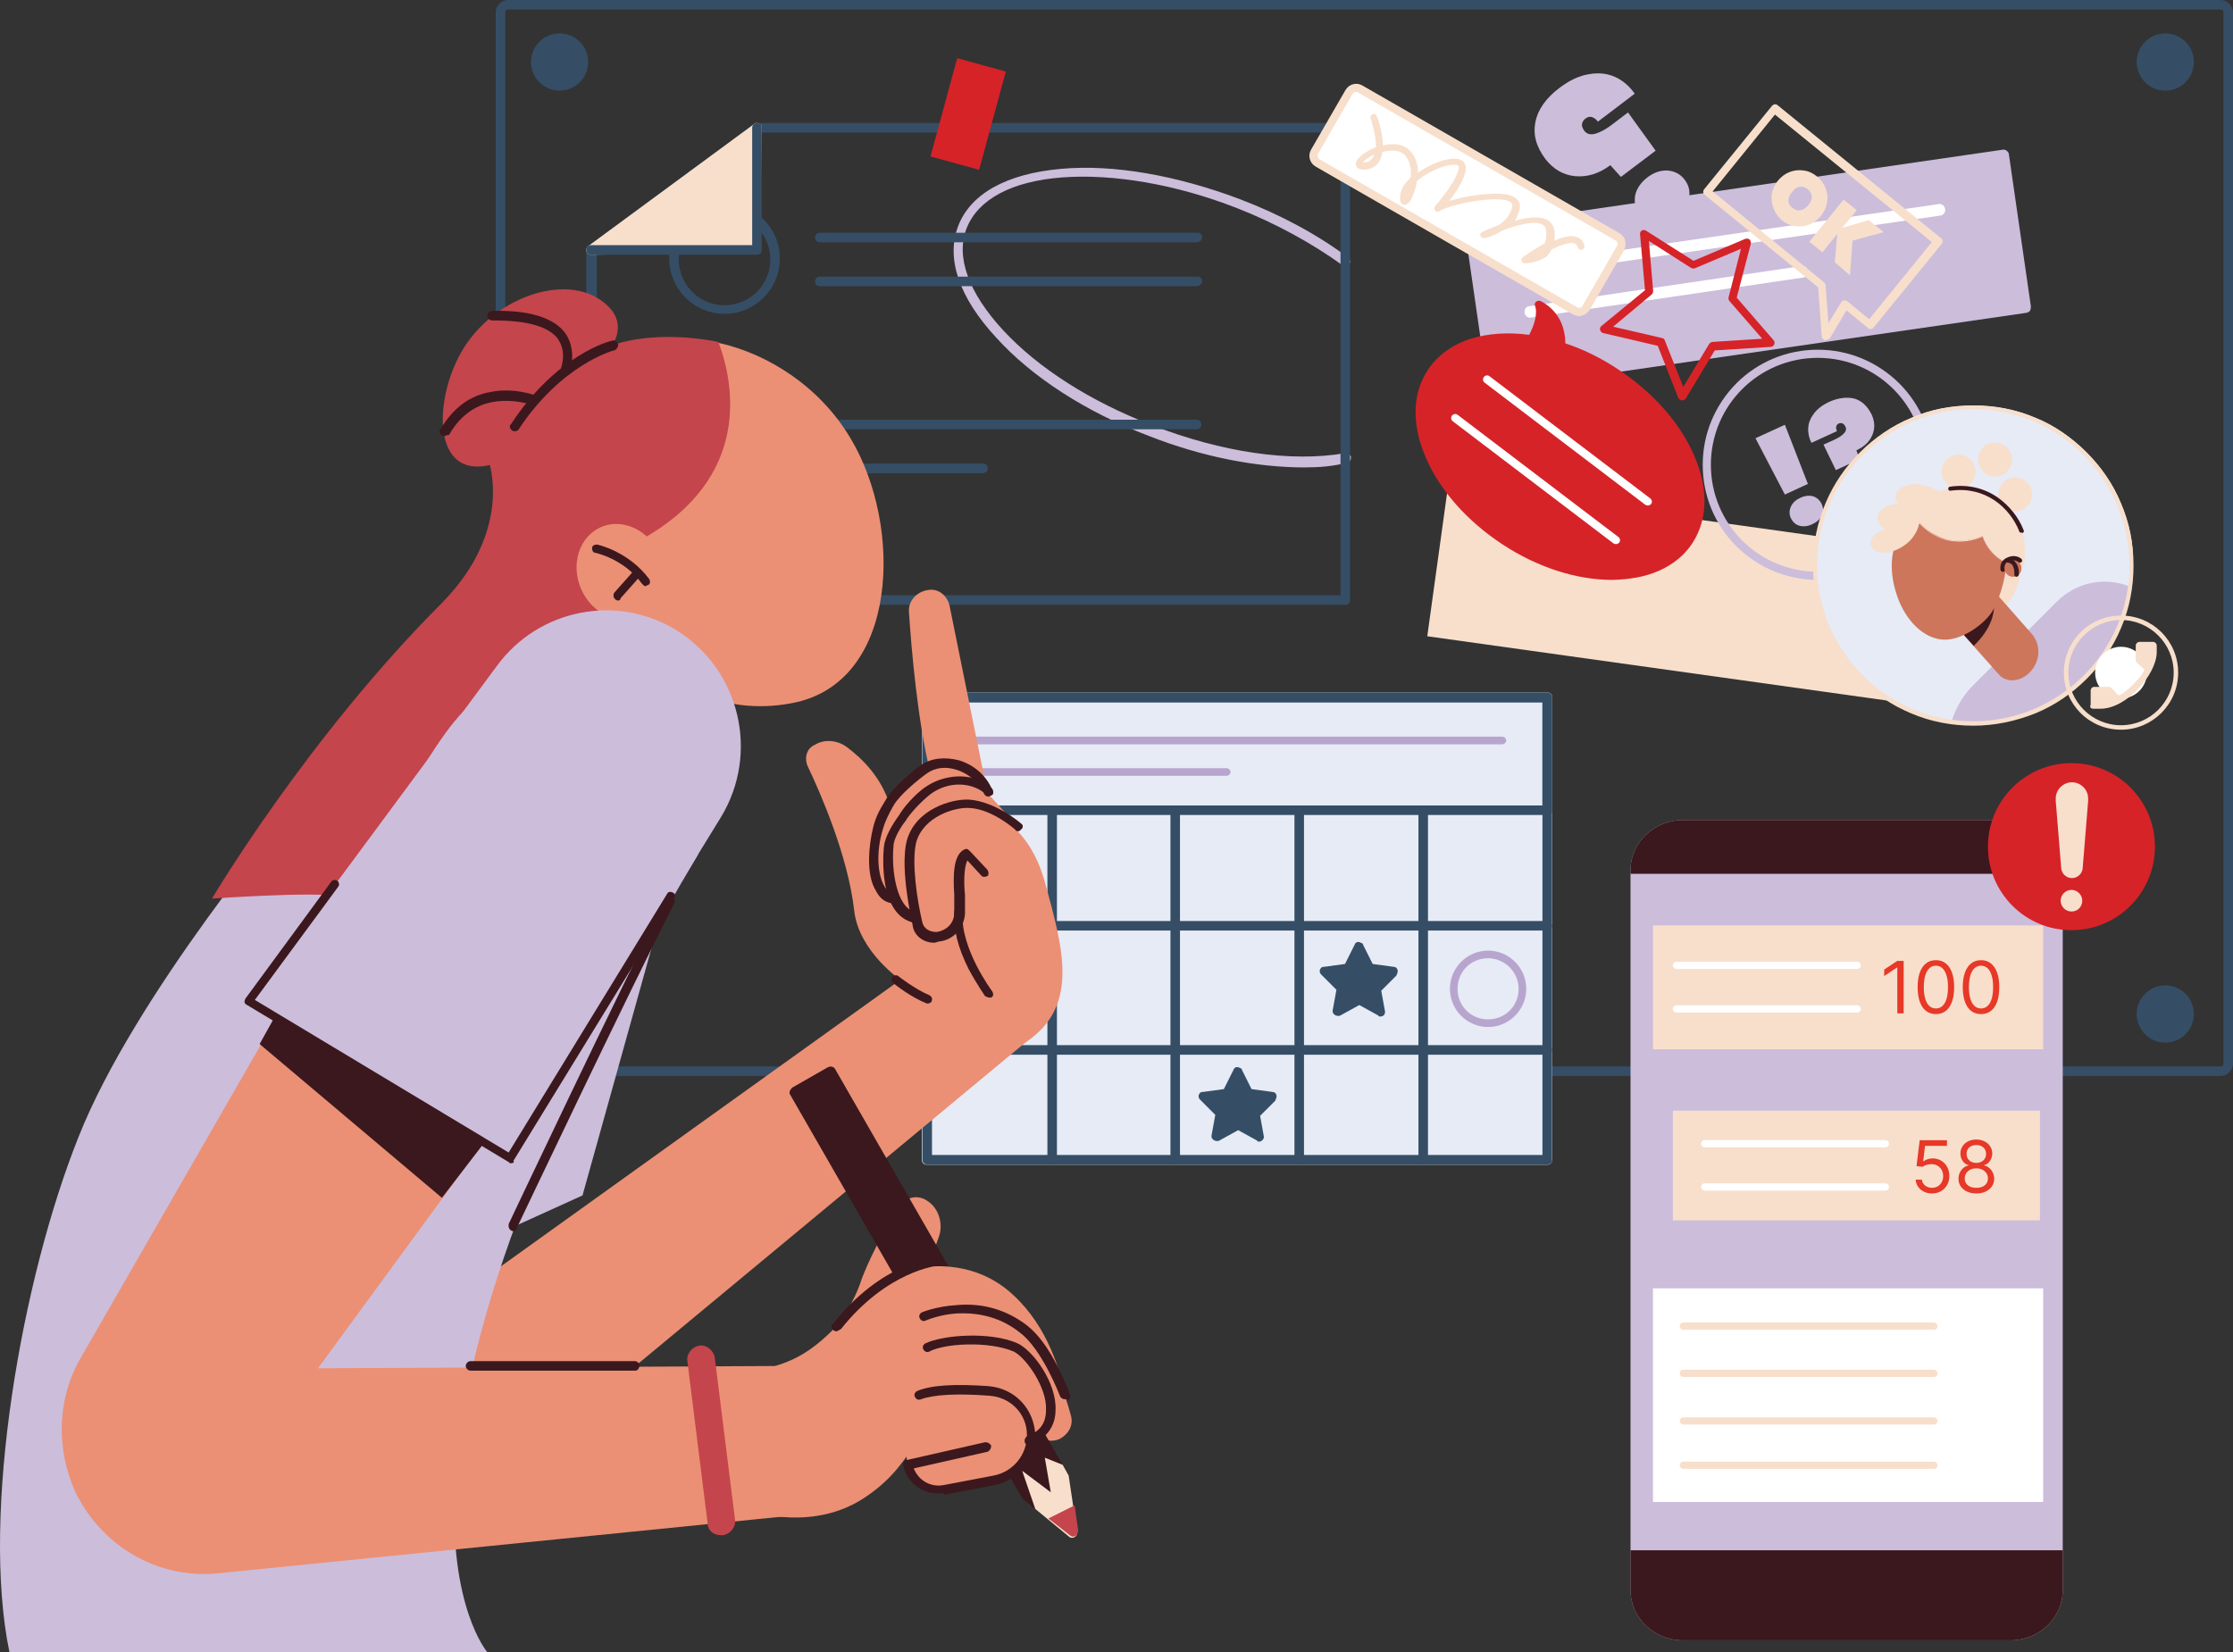 <svg width="500" height="370" viewBox="0 0 500 370" fill="none" xmlns="http://www.w3.org/2000/svg">
<rect x="0" y="0" width="500" height="370" fill="#333333" stroke="none"/>
<g clip-path="url(#clip0_297_816)">
<path d="M497.224 240.993H113.767C112.273 240.993 110.992 239.711 110.992 238.216V2.777C110.992 1.282 112.273 0 113.767 0H497.224C498.719 0 500 1.282 500 2.777V238.216C500 239.711 498.719 240.993 497.224 240.993ZM113.767 2.136C113.34 2.136 113.127 2.35 113.127 2.777V238.216C113.127 238.643 113.34 238.857 113.767 238.857H497.224C497.651 238.857 497.865 238.643 497.865 238.216V2.777C497.865 2.35 497.651 2.136 497.224 2.136H113.767Z" fill="#354E66"/>
<path d="M125.297 20.296C128.834 20.296 131.702 17.427 131.702 13.887C131.702 10.347 128.834 7.478 125.297 7.478C121.759 7.478 118.892 10.347 118.892 13.887C118.892 17.427 121.759 20.296 125.297 20.296Z" fill="#354E66"/>
<path d="M125.297 233.516C128.834 233.516 131.702 230.646 131.702 227.106C131.702 223.567 128.834 220.697 125.297 220.697C121.759 220.697 118.892 223.567 118.892 227.106C118.892 230.646 121.759 233.516 125.297 233.516Z" fill="#354E66"/>
<path d="M484.841 20.296C488.379 20.296 491.246 17.427 491.246 13.887C491.246 10.347 488.379 7.478 484.841 7.478C481.304 7.478 478.436 10.347 478.436 13.887C478.436 17.427 481.304 20.296 484.841 20.296Z" fill="#354E66"/>
<path d="M484.841 233.516C488.379 233.516 491.246 230.646 491.246 227.106C491.246 223.567 488.379 220.697 484.841 220.697C481.304 220.697 478.436 223.567 478.436 227.106C478.436 230.646 481.304 233.516 484.841 233.516Z" fill="#354E66"/>
<path d="M292.045 104.687C281.37 104.687 269.2 102.337 257.244 97.636C243.152 92.295 230.982 84.39 223.083 75.631C214.756 66.658 211.767 57.898 214.543 50.634C217.318 43.37 225.431 38.884 237.601 37.815C249.344 36.747 263.649 39.311 277.74 44.652C286.708 48.07 295.034 52.557 301.867 57.684C302.294 58.112 302.507 58.753 302.08 59.18C301.653 59.607 301.013 59.821 300.586 59.394C293.753 54.48 285.64 49.993 276.886 46.575C263.222 41.234 249.13 38.884 237.815 39.738C226.499 40.593 219.026 44.652 216.464 51.061C213.902 57.471 216.891 65.589 224.577 73.922C232.477 82.468 244.22 89.945 258.098 95.286C273.47 101.268 289.056 103.618 301.226 101.482C301.867 101.482 302.294 101.696 302.507 102.337C302.507 102.978 302.294 103.405 301.653 103.618C298.45 104.473 295.248 104.687 292.045 104.687Z" fill="#CCBDDB"/>
<path d="M267.919 96.141H183.371C182.73 96.141 182.303 95.714 182.303 95.073C182.303 94.432 182.73 94.005 183.371 94.005H267.919C268.56 94.005 268.987 94.432 268.987 95.073C268.987 95.714 268.56 96.141 267.919 96.141ZM220.094 105.969H183.371C182.73 105.969 182.303 105.542 182.303 104.901C182.303 104.26 182.73 103.833 183.371 103.833H220.094C220.734 103.833 221.161 104.26 221.161 104.901C221.161 105.542 220.734 105.969 220.094 105.969ZM162.233 112.378C155.401 112.378 149.85 106.824 149.85 99.987C149.85 93.15 155.401 87.596 162.233 87.596C169.066 87.596 174.617 93.15 174.617 99.987C174.617 106.824 169.066 112.378 162.233 112.378ZM162.233 89.946C156.682 89.946 151.985 94.432 151.985 100.201C151.985 105.755 156.469 110.456 162.233 110.456C167.785 110.456 172.482 105.969 172.482 100.201C172.482 94.432 167.785 89.946 162.233 89.946ZM268.133 54.267H183.584C182.944 54.267 182.517 53.839 182.517 53.198C182.517 52.557 182.944 52.13 183.584 52.13H268.133C268.773 52.13 269.2 52.557 269.2 53.198C269.2 53.626 268.56 54.267 268.133 54.267ZM268.133 64.094H183.584C182.944 64.094 182.517 63.667 182.517 63.026C182.517 62.385 182.944 61.958 183.584 61.958H268.133C268.773 61.958 269.2 62.385 269.2 63.026C269.2 63.453 268.56 64.094 268.133 64.094ZM162.233 70.29C155.401 70.29 149.85 64.735 149.85 57.899C149.85 51.062 155.401 45.507 162.233 45.507C169.066 45.507 174.617 51.062 174.617 57.899C174.617 64.735 169.066 70.29 162.233 70.29ZM162.233 47.857C156.682 47.857 151.985 52.344 151.985 58.112C151.985 63.667 156.469 68.367 162.233 68.367C167.785 68.367 172.482 63.881 172.482 58.112C172.482 52.344 167.785 47.857 162.233 47.857Z" fill="#354E66"/>
<path d="M301.225 135.452H132.342C131.701 135.452 131.274 135.025 131.274 134.384V55.976C131.274 55.548 131.488 55.335 131.701 55.121L168.852 27.774C169.065 27.561 169.278 27.561 169.492 27.561H301.225C301.866 27.561 302.293 27.988 302.293 28.629V134.384C302.293 135.025 301.866 135.452 301.225 135.452ZM133.409 133.316H300.158V29.697H169.919L133.623 56.403V133.316H133.409Z" fill="#354E66"/>
<path d="M169.492 28.629L169.065 55.548L132.342 55.976L169.492 28.629Z" fill="#F7DFCC"/>
<path d="M132.342 57.044C131.702 57.044 131.275 56.617 131.275 55.976C131.275 55.548 131.488 55.335 131.702 55.121L168.852 27.774C169.279 27.347 169.92 27.561 170.347 27.988C170.56 28.202 170.56 28.415 170.56 28.629L170.133 55.548C170.133 56.189 169.706 56.617 169.066 56.617L132.342 57.044ZM168.425 30.765L135.759 54.908L168.212 54.48L168.425 30.765Z" fill="#F7DFCC"/>
<path d="M169.492 57.044H132.342C131.702 57.044 131.275 56.617 131.275 55.976C131.275 55.335 131.702 54.908 132.342 54.908H168.425V28.629C168.425 27.988 168.852 27.561 169.492 27.561C170.133 27.561 170.56 27.988 170.56 28.629V55.976C170.56 56.617 170.133 57.044 169.492 57.044Z" fill="#354E66"/>
<path d="M214.329 13.033L225.218 16.024L219.239 38.029L208.351 35.038L214.329 13.033Z" fill="#D62328"/>
<path d="M346.49 155.108H207.497C206.857 155.108 206.43 155.535 206.43 156.176V259.795C206.43 260.436 206.857 260.863 207.497 260.863H346.49C347.13 260.863 347.557 260.436 347.557 259.795V156.176C347.557 155.535 347.13 155.108 346.49 155.108Z" fill="#E6EBF6"/>
<path d="M336.407 166.703H214.666C214.238 166.703 213.811 166.276 213.811 165.848C213.811 165.42 214.238 164.992 214.666 164.992H336.407C336.835 164.992 337.262 165.42 337.262 165.848C337.262 166.276 336.835 166.703 336.407 166.703ZM274.682 173.762H214.452C214.025 173.762 213.598 173.335 213.598 172.907C213.598 172.479 214.025 172.051 214.452 172.051H274.682C275.109 172.051 275.536 172.479 275.536 172.907C275.536 173.335 275.109 173.762 274.682 173.762Z" fill="#B8A5CE"/>
<path d="M277.032 239.861L279.381 244.781L284.721 245.636L280.876 249.487L281.731 254.835L277.032 252.268L272.333 254.835L273.187 249.487L269.343 245.636L274.682 244.781L277.032 239.861Z" fill="#354E66"/>
<path d="M281.944 255.69C281.73 255.69 281.517 255.69 281.517 255.476L277.245 253.123L272.973 255.476C272.546 255.69 271.692 255.476 271.478 255.048C271.265 254.834 271.265 254.621 271.265 254.407L272.119 249.701L268.702 246.278C268.275 245.85 268.275 245.208 268.702 244.781C268.915 244.567 269.129 244.567 269.342 244.567L274.041 243.925L276.177 239.647C276.391 239.005 277.031 238.791 277.672 239.219C277.886 239.219 278.099 239.433 278.099 239.647L280.235 243.925L284.934 244.567C285.575 244.567 286.002 245.208 285.788 245.85C285.788 246.064 285.575 246.278 285.575 246.492L282.157 249.914L283.012 254.62C283.012 255.048 282.585 255.69 281.944 255.69ZM277.031 250.984C277.245 250.984 277.459 250.984 277.459 251.198L280.235 252.695L279.594 249.487C279.594 249.059 279.594 248.845 279.808 248.417L282.157 246.064L278.954 245.636C278.526 245.636 278.313 245.422 278.099 244.995L276.604 242L275.109 244.995C274.896 245.422 274.682 245.636 274.255 245.636L271.051 246.064L273.401 248.417C273.614 248.631 273.828 249.059 273.614 249.487L272.973 252.695L275.75 251.198C276.818 250.984 276.818 250.984 277.031 250.984ZM304.156 211.838L306.506 216.758L311.845 217.614L308.001 221.464L308.855 226.812L304.156 224.245L299.458 226.812L300.312 221.464L296.467 217.614L301.807 216.758L304.156 211.838Z" fill="#354E66"/>
<path d="M309.068 227.668C308.854 227.668 308.641 227.668 308.641 227.454L304.369 225.101L300.097 227.454C299.67 227.668 298.816 227.454 298.602 227.026C298.389 226.812 298.389 226.598 298.389 226.384L299.243 221.678L295.826 218.256C295.399 217.828 295.399 217.186 295.826 216.758C296.039 216.544 296.253 216.544 296.466 216.544L301.165 215.903L303.301 211.625C303.515 210.983 304.155 210.769 304.796 211.197C305.01 211.197 305.223 211.411 305.223 211.625L307.359 215.903L312.058 216.544C312.699 216.544 313.126 217.186 312.912 217.828C312.912 218.042 312.699 218.256 312.699 218.47L309.281 221.892L310.136 226.598C310.136 227.026 309.922 227.668 309.068 227.668ZM298.816 218.256L301.165 220.609C301.379 220.823 301.592 221.251 301.379 221.678L300.738 224.887L303.515 223.39C303.728 223.176 304.155 223.176 304.583 223.39L307.359 224.887L306.718 221.678C306.718 221.251 306.718 221.037 306.932 220.609L309.281 218.256L306.078 217.828C305.65 217.828 305.437 217.614 305.223 217.186L303.728 214.191L302.233 217.186C302.02 217.614 301.806 217.828 301.379 217.828L298.816 218.256Z" fill="#354E66"/>
<path d="M333.204 230.021C328.505 230.021 324.66 226.171 324.66 221.465C324.66 216.758 328.505 212.908 333.204 212.908C337.902 212.908 341.747 216.758 341.747 221.465C341.747 226.171 337.902 230.021 333.204 230.021ZM333.204 214.619C329.359 214.619 326.369 217.614 326.369 221.465C326.369 225.315 329.359 228.31 333.204 228.31C337.048 228.31 340.038 225.315 340.038 221.465C340.038 217.614 336.835 214.619 333.204 214.619ZM222.141 202.427C217.442 202.427 213.598 198.576 213.598 193.87C213.598 189.164 217.442 185.314 222.141 185.314C226.84 185.314 230.684 189.164 230.684 193.87C230.684 198.576 227.053 202.427 222.141 202.427ZM222.141 187.025C218.296 187.025 215.306 190.02 215.306 193.87C215.306 197.721 218.296 200.715 222.141 200.715C225.985 200.715 228.976 197.721 228.976 193.87C228.976 190.02 225.985 187.025 222.141 187.025ZM222.141 229.593C217.442 229.593 213.598 225.743 213.598 221.037C213.598 216.331 217.442 212.48 222.141 212.48C226.84 212.48 230.684 216.331 230.684 221.037C230.684 225.743 227.053 229.593 222.141 229.593ZM222.141 214.192C218.296 214.192 215.306 217.186 215.306 221.037C215.306 224.887 218.296 227.882 222.141 227.882C225.985 227.882 228.976 224.887 228.976 221.037C228.976 217.186 225.985 214.192 222.141 214.192Z" fill="#B8A5CE"/>
<path d="M346.445 260.824H207.617C206.976 260.824 206.549 260.396 206.549 259.755V156.222C206.549 155.58 206.976 155.152 207.617 155.152H346.445C347.086 155.152 347.513 155.58 347.513 156.222V259.755C347.727 260.396 347.086 260.824 346.445 260.824ZM208.685 258.685H345.377V157.291H208.685V258.685Z" fill="#354E66"/>
<path d="M346.445 182.533H207.617C206.976 182.533 206.549 182.105 206.549 181.463V156.222C206.549 155.58 206.976 155.152 207.617 155.152H346.445C347.086 155.152 347.513 155.58 347.513 156.222V181.463C347.727 182.105 347.086 182.533 346.445 182.533ZM208.685 180.394H345.377V157.291H208.685V180.394Z" fill="#354E66"/>
<path d="M235.596 260.824C234.955 260.824 234.528 260.396 234.528 259.755V182.319C234.528 181.677 234.955 181.25 235.596 181.25C236.236 181.25 236.664 181.677 236.664 182.319V259.969C236.664 260.396 236.023 260.824 235.596 260.824ZM263.148 260.824C262.507 260.824 262.08 260.396 262.08 259.755V182.319C262.08 181.677 262.507 181.25 263.148 181.25C263.789 181.25 264.216 181.677 264.216 182.319V259.969C264.216 260.396 263.789 260.824 263.148 260.824ZM290.914 260.824C290.273 260.824 289.846 260.396 289.846 259.755V182.319C289.846 181.677 290.273 181.25 290.914 181.25C291.554 181.25 291.981 181.677 291.981 182.319V259.969C291.981 260.396 291.554 260.824 290.914 260.824ZM318.679 260.824C318.038 260.824 317.611 260.396 317.611 259.755V182.319C317.611 181.677 318.038 181.25 318.679 181.25C319.32 181.25 319.747 181.677 319.747 182.319V259.969C319.747 260.396 319.32 260.824 318.679 260.824Z" fill="#354E66"/>
<path d="M346.445 208.416H209.325C208.684 208.416 208.257 207.988 208.257 207.346C208.257 206.704 208.684 206.277 209.325 206.277H346.445C347.086 206.277 347.513 206.704 347.513 207.346C347.513 207.988 347.086 208.416 346.445 208.416ZM346.445 236.224H209.325C208.684 236.224 208.257 235.796 208.257 235.155C208.257 234.513 208.684 234.085 209.325 234.085H346.445C347.086 234.085 347.513 234.513 347.513 235.155C347.513 235.796 347.086 236.224 346.445 236.224Z" fill="#354E66"/>
<path d="M324.284 108.532L443.421 125.197L438.724 159.167L319.587 142.502L324.284 108.532Z" fill="#F7DFCC"/>
<path d="M329.409 52.13L448.546 34.825L453.456 68.794L334.32 86.1L329.409 52.13Z" fill="#CCBDDB"/>
<path d="M334.32 87.382C333.679 87.382 333.039 86.954 333.039 86.313L328.128 52.343C328.128 51.916 328.128 51.703 328.341 51.275C328.555 51.062 328.982 50.848 329.195 50.848L448.332 33.543C448.972 33.329 449.826 33.97 449.826 34.611L454.737 68.581C454.737 69.008 454.737 69.222 454.524 69.649C454.31 69.862 453.883 70.076 453.67 70.076L334.32 87.382ZM330.903 53.198L335.387 84.391L451.748 67.512L447.264 36.32L330.903 53.198Z" fill="#CCBDDB"/>
<path d="M341.365 61.744C340.511 61.744 340.084 61.103 340.084 60.462C340.084 59.821 340.511 59.18 341.152 59.18L434.027 45.72C434.668 45.507 435.522 46.148 435.522 46.789C435.735 47.429 435.095 48.284 434.454 48.284L341.365 61.744Z" fill="white"/>
<path d="M342.647 71.144C341.793 71.144 341.366 70.503 341.366 69.862C341.366 69.221 341.793 68.581 342.433 68.581L403.283 59.607C403.923 59.394 404.777 60.035 404.777 60.676C404.991 61.316 404.35 62.171 403.71 62.171L342.647 71.144Z" fill="white"/>
<path d="M376.665 89.667C376.269 89.667 375.952 89.429 375.793 89.112L371.194 77.452L358.984 74.597C358.508 74.517 358.191 73.962 358.27 73.486C358.35 73.328 358.429 73.09 358.588 73.01L368.34 64.999L367.23 52.467C367.151 51.992 367.547 51.516 368.023 51.516C368.261 51.516 368.419 51.516 368.578 51.674L379.202 58.416L390.778 53.498C391.254 53.34 391.809 53.498 391.968 53.974C392.047 54.133 392.047 54.371 392.047 54.53L388.875 66.665L397.122 76.183C397.439 76.58 397.439 77.135 397.042 77.452C396.884 77.611 396.725 77.69 396.487 77.69L383.96 78.483L377.458 89.27C377.299 89.508 376.982 89.667 376.665 89.667ZM361.204 73.169L372.146 75.707C372.463 75.786 372.701 75.945 372.78 76.262L376.903 86.653L382.691 77.055C382.85 76.817 383.088 76.659 383.405 76.58L394.584 75.866L387.211 67.379C387.052 67.141 386.973 66.824 387.052 66.586L389.827 55.719L379.52 60.082C379.282 60.161 378.965 60.161 378.647 60.002L369.212 53.974L370.164 65.158C370.164 65.475 370.084 65.713 369.846 65.951L361.204 73.169Z" fill="#D62328"/>
<path d="M304.593 19.948L362.156 53.023C363.028 53.578 363.346 54.688 362.87 55.561L355.179 68.886C354.624 69.759 353.514 70.076 352.642 69.6L295.079 36.525C294.207 35.97 293.889 34.859 294.365 33.987L302.056 20.662C302.611 19.71 303.721 19.393 304.593 19.948Z" fill="white"/>
<path d="M353.593 70.79C353.117 70.79 352.641 70.631 352.166 70.393L294.603 37.318C293.255 36.525 292.779 34.859 293.572 33.511L301.263 20.186C302.056 18.837 303.721 18.361 305.068 19.155L362.632 52.23C363.266 52.626 363.741 53.181 363.9 53.895C364.059 54.609 363.979 55.402 363.662 56.037L355.971 69.362C355.575 69.996 355.02 70.472 354.306 70.631C354.068 70.79 353.83 70.79 353.593 70.79ZM303.721 20.582C303.403 20.582 303.007 20.741 302.848 21.058L295.158 34.383C294.92 34.859 295.078 35.414 295.554 35.732L353.117 68.807C353.355 68.965 353.593 68.965 353.831 68.886C354.068 68.807 354.306 68.648 354.386 68.41L362.077 55.085C362.235 54.847 362.235 54.609 362.156 54.371C362.076 54.133 361.918 53.895 361.68 53.816L304.117 20.741C304.038 20.582 303.879 20.582 303.721 20.582Z" fill="#F7DFCC"/>
<path d="M341.462 58.972C340.986 58.972 340.669 58.654 340.669 58.178C340.669 57.941 340.748 57.703 340.986 57.623C341.066 57.544 343.048 56.116 345.427 54.768C345.585 54.688 345.744 54.609 345.902 54.53C346.14 53.816 346.299 52.864 346.219 51.913C346.219 50.881 345.744 50.564 345.427 50.326C343.682 49.295 339.559 50.405 336.308 51.675C334.406 52.944 332.503 53.34 332.344 53.34C331.948 53.419 331.551 53.181 331.472 52.785C331.393 52.468 331.551 52.071 331.868 51.992C331.948 51.913 333.454 51.199 335.595 50.405C336.943 49.533 338.211 48.185 338.608 46.281C338.687 45.805 338.608 45.488 338.211 45.25C337.022 44.457 333.93 44.457 329.965 45.091C326.318 45.647 323.305 46.678 322.75 47.074C322.512 47.233 321.878 47.709 321.402 47.233C320.927 46.757 321.323 46.202 321.481 45.964C321.64 45.805 321.799 45.567 322.037 45.329C323.305 43.743 326.318 40.094 326.635 37.556C326.635 37.318 326.715 37.001 325.922 36.922C324.494 36.763 321.878 37.556 319.499 38.984C318.627 39.46 317.914 40.015 317.279 40.57C316.962 42.553 316.249 44.298 315.694 45.091C315.059 45.964 314.504 45.964 314.187 45.805C313.315 45.488 313.473 44.219 313.553 43.584C313.711 42.315 314.504 41.046 315.852 39.777C316.011 38.349 315.931 36.287 314.663 34.859C313.473 33.511 311.571 33.59 310.143 33.908C309.906 33.987 309.668 33.987 309.509 34.066C309.43 34.859 309.192 35.573 308.795 36.208C308.161 37.239 307.21 37.794 305.941 37.953C304.673 38.111 303.88 37.794 303.642 37.08C303.166 35.732 305.465 34.304 306.417 33.749C306.972 33.432 307.527 33.194 308.082 32.956C308.161 30.656 307.289 27.721 306.893 26.531C306.734 26.135 306.972 25.738 307.368 25.579C307.765 25.421 308.161 25.659 308.32 26.055C308.399 26.214 309.588 29.466 309.668 32.559C311.967 32.004 314.346 32.163 315.931 33.987C317.041 35.335 317.517 37.001 317.517 38.667C317.914 38.349 318.389 38.111 318.865 37.794C321.561 36.208 324.415 35.335 326.16 35.573C327.587 35.732 328.3 36.604 328.221 37.873C327.983 40.174 326.08 42.95 324.494 45.012C326.08 44.536 328.062 44.06 329.807 43.822C332.978 43.346 337.18 42.95 339.163 44.219C340.114 44.853 340.511 45.726 340.273 46.836C340.035 47.867 339.638 48.74 339.163 49.454C342.572 48.502 345.03 48.422 346.537 49.295C347.171 49.692 348.043 50.485 348.122 52.071C348.122 52.706 348.122 53.34 348.043 53.895C350.263 52.944 351.928 52.626 353.117 53.102C353.99 53.419 354.545 54.054 354.782 55.006C354.862 55.402 354.624 55.799 354.227 55.958C353.831 56.037 353.435 55.799 353.276 55.402C353.117 54.847 352.8 54.609 352.562 54.53C351.532 54.133 349.55 54.847 347.409 55.878C347.171 56.434 346.774 56.909 346.378 57.385C344.316 58.892 341.779 58.972 341.462 58.972ZM305.148 36.367C305.307 36.367 305.465 36.367 305.624 36.367C306.417 36.287 306.972 35.891 307.368 35.335C307.527 35.097 307.606 34.939 307.685 34.621C306.496 35.177 305.545 35.891 305.148 36.367Z" fill="#F7DFCC"/>
<path d="M349.152 19.71C351.452 17.965 353.672 16.934 355.812 16.616C357.953 16.22 359.935 16.458 361.68 17.251C363.424 18.044 364.851 19.313 366.041 20.979L357.795 27.245C357.398 26.689 356.922 26.372 356.447 26.214C355.971 26.055 355.416 26.214 354.94 26.61C354.544 26.927 354.306 27.324 354.227 27.8C354.147 28.276 354.385 28.752 354.702 29.228C355.257 30.021 356.13 30.259 357.24 29.942C358.35 29.624 359.698 28.91 361.204 27.721L364.534 25.183L370.719 33.749L362.948 39.618L360.57 37.001C358.032 38.904 355.416 39.697 352.72 39.459C350.104 39.221 347.884 37.952 346.06 35.652C343.919 32.797 343.206 30.021 343.84 27.165C344.395 24.469 346.219 21.931 349.152 19.71ZM375.476 48.581C373.969 49.691 372.463 50.246 370.877 50.088C369.291 50.008 368.102 49.295 367.151 48.026C366.199 46.757 365.882 45.329 366.12 43.822C366.437 42.315 367.309 40.966 368.816 39.777C370.322 38.587 371.908 38.111 373.414 38.19C375 38.349 376.269 38.983 377.22 40.253C378.172 41.522 378.489 42.87 378.172 44.377C377.934 46.043 376.982 47.391 375.476 48.581ZM407.032 129.88C400.134 129.88 393.712 127.183 388.796 122.345C383.96 117.507 381.264 111.003 381.264 104.102C381.264 97.202 383.96 90.777 388.796 85.859C393.633 81.021 400.134 78.324 407.032 78.324C413.931 78.324 420.353 81.021 425.269 85.859C430.105 90.698 432.801 97.202 432.801 104.102C432.801 111.003 430.105 117.427 425.269 122.345C420.353 127.183 413.931 129.88 407.032 129.88ZM407.032 80.149C393.791 80.149 383.088 90.856 383.088 104.102C383.088 117.348 393.791 128.056 407.032 128.056C420.274 128.056 430.977 117.348 430.977 104.102C430.977 90.856 420.274 80.149 407.032 80.149Z" fill="#CCBDDB"/>
<path d="M399.659 95.139L404.813 108.385L399.659 110.765L393.078 98.153L399.659 95.139ZM402.91 117.744C402.038 117.507 401.403 116.872 401.007 116.079C400.61 115.206 400.61 114.334 401.007 113.461C401.403 112.589 402.117 111.954 403.148 111.478C404.178 111.003 405.13 110.923 406.002 111.161C406.874 111.478 407.508 112.034 407.905 112.906C408.301 113.779 408.301 114.572 407.905 115.444C407.508 116.317 406.795 116.951 405.764 117.427C404.733 117.903 403.782 117.982 402.91 117.744ZM415.2 89.27C416.865 89.746 418.133 90.936 419.085 92.839C419.798 94.425 419.877 95.933 419.243 97.439C418.609 98.947 417.42 100.057 415.675 100.85L416.389 102.833L411.076 105.292L408.301 99.581L410.601 98.55C411.632 98.074 412.424 97.598 412.9 97.043C413.376 96.567 413.455 96.012 413.217 95.536C413.059 95.219 412.821 94.981 412.583 94.822C412.345 94.743 412.028 94.743 411.79 94.822C411.394 94.981 411.235 95.219 411.156 95.536C411.077 95.853 411.156 96.17 411.314 96.567L405.606 99.184C405.051 98.074 404.813 96.964 404.892 95.774C404.971 94.584 405.447 93.553 406.24 92.522C407.033 91.491 408.222 90.618 409.808 89.904C411.711 89.111 413.535 88.873 415.2 89.27ZM414.565 112.43C413.693 112.192 413.059 111.558 412.662 110.765C412.266 109.892 412.266 109.02 412.662 108.147C413.059 107.275 413.772 106.64 414.803 106.164C415.834 105.688 416.785 105.609 417.657 105.847C418.53 106.164 419.164 106.72 419.56 107.592C419.957 108.464 419.957 109.258 419.56 110.13C419.164 111.003 418.45 111.637 417.419 112.113C416.389 112.589 415.437 112.668 414.565 112.43Z" fill="#CCBDDB"/>
<path d="M408.777 76.183C408.301 76.183 407.905 75.787 407.905 75.311L407.112 64.365L381.74 43.664C381.343 43.346 381.264 42.791 381.581 42.395L396.804 23.676C396.963 23.517 397.201 23.359 397.439 23.359C397.676 23.359 397.914 23.438 398.073 23.597L434.625 53.34C435.021 53.657 435.1 54.213 434.783 54.609L419.56 73.328C419.243 73.724 418.688 73.804 418.291 73.487L413.455 69.521L409.728 75.787C409.332 76.025 409.094 76.183 408.777 76.183ZM383.484 42.87L408.46 63.255C408.618 63.413 408.777 63.651 408.777 63.889L409.411 72.376L412.265 67.696C412.503 67.3 413.058 67.141 413.534 67.379L413.613 67.459L418.529 71.504L432.563 54.213L397.439 25.659L383.484 42.87Z" fill="#F7DFCC"/>
<path d="M397.122 46.678C396.725 45.647 396.567 44.615 396.725 43.505C396.884 42.395 397.36 41.364 398.073 40.491C398.866 39.539 399.738 38.905 400.769 38.508C401.8 38.111 402.83 38.032 403.94 38.191C405.05 38.349 406.002 38.825 406.874 39.539C407.746 40.253 408.381 41.126 408.777 42.157C409.173 43.188 409.332 44.219 409.094 45.329C408.936 46.44 408.46 47.471 407.746 48.343C406.953 49.295 406.081 49.93 405.051 50.326C404.02 50.723 402.989 50.802 401.879 50.644C400.769 50.485 399.818 50.009 398.945 49.295C398.153 48.581 397.518 47.709 397.122 46.678ZM403.148 47.074C403.782 46.995 404.337 46.598 404.892 45.964C405.447 45.329 405.685 44.695 405.685 44.06C405.685 43.426 405.368 42.87 404.813 42.395C404.178 41.919 403.623 41.76 402.989 41.839C402.355 41.919 401.8 42.315 401.245 43.029C400.69 43.664 400.452 44.298 400.452 44.933C400.452 45.567 400.769 46.123 401.403 46.598C401.879 46.995 402.513 47.233 403.148 47.074ZM410.839 58.734L411.394 52.389L408.064 56.513L405.13 54.133L412.821 44.695L415.754 47.074L412.504 51.04L418.45 49.295L421.78 51.992L414.803 53.895L414.248 61.669L410.839 58.734Z" fill="#F7DFCC"/>
<path d="M320.371 83.401C313.552 93.871 321.005 110.765 336.942 121.156C352.879 131.546 371.353 131.546 378.172 121.076C384.991 110.607 377.538 93.712 361.601 83.322C357.636 80.784 353.513 78.801 349.47 77.532C349.549 74.676 348.835 70.552 344.474 68.252C344.474 68.252 345.743 70.71 342.809 75.945C333.136 74.438 324.573 76.977 320.371 83.401Z" fill="#D62328"/>
<path d="M360.966 129.88C353.037 129.88 344.316 127.104 336.466 121.948C328.617 116.793 322.512 109.972 319.34 102.675C317.754 99.105 316.961 95.615 316.961 92.284C316.961 88.794 317.913 85.622 319.657 82.925C321.798 79.673 325.128 77.214 329.33 75.866C333.136 74.676 337.656 74.359 342.413 74.993C344.554 70.869 343.84 68.807 343.761 68.648C343.602 68.331 343.602 67.855 343.919 67.617C344.236 67.3 344.633 67.3 345.029 67.458C347.17 68.569 348.677 70.234 349.628 72.376C350.183 73.724 350.5 75.231 350.5 76.897C354.544 78.245 358.429 80.149 362.156 82.608C370.005 87.763 376.11 94.584 379.282 101.881C380.868 105.451 381.66 108.941 381.66 112.272C381.66 115.762 380.709 118.934 378.965 121.631C377.22 124.328 374.683 126.39 371.512 127.818C368.499 129.166 364.931 129.801 360.966 129.88ZM337.656 76.421C330.282 76.421 324.256 79.038 321.164 83.877C314.662 93.871 321.957 110.289 337.497 120.441C345.029 125.359 353.355 128.056 360.966 128.056H361.046C368.499 128.056 374.366 125.359 377.458 120.6C383.96 110.606 376.665 94.188 361.125 84.035C357.319 81.576 353.355 79.673 349.232 78.325C348.835 78.166 348.597 77.849 348.597 77.452C348.677 75.152 348.201 72.217 345.743 70.076C345.664 71.503 345.267 73.566 343.681 76.342C343.523 76.659 343.126 76.817 342.73 76.817C340.986 76.58 339.321 76.421 337.656 76.421Z" fill="#D62328"/>
<path d="M361.839 121.869C361.68 121.869 361.442 121.79 361.284 121.71L325.287 94.346C324.89 94.029 324.811 93.474 325.128 93.077C325.445 92.681 326.001 92.601 326.397 92.919L362.394 120.283C362.79 120.6 362.869 121.155 362.552 121.552C362.394 121.71 362.077 121.869 361.839 121.869ZM368.975 113.224C368.816 113.224 368.578 113.144 368.42 113.065L332.423 85.701C332.026 85.384 331.947 84.828 332.264 84.432C332.581 84.035 333.136 83.956 333.533 84.273L369.53 111.637C369.926 111.955 370.005 112.51 369.688 112.906C369.53 113.065 369.212 113.224 368.975 113.224Z" fill="white"/>
<path d="M201.667 219.415L109.357 285.63L98.151 323.276L118.161 325.946L232.081 231.43L201.667 219.415Z" fill="#EB9075"/>
<path d="M201.934 219.682C201.934 219.682 192.329 213.274 191.262 203.929C189.928 191.914 183.792 177.764 180.857 171.623C180.057 169.754 180.59 167.618 182.458 166.817C184.592 165.482 187.527 165.749 189.661 167.351C192.863 169.754 197.398 174.026 199.266 180.434C202.467 191.113 218.208 180.701 218.208 180.701C218.208 180.701 229.68 182.036 233.949 197.521C238.218 213.007 241.953 226.09 228.613 234.1C215.274 242.109 201.934 219.682 201.934 219.682Z" fill="#EB9075"/>
<path d="M227.012 184.172L217.407 173.492C214.206 170.021 208.87 169.754 205.135 172.958L198.465 178.832C196.864 180.167 196.064 182.303 196.064 184.439C196.064 189.779 196.331 200.458 201.4 201.793C208.336 203.395 205.669 183.905 205.669 183.905L227.012 184.172Z" fill="#EB9075"/>
<path d="M228.88 188.177L220.075 176.696C217.141 172.958 211.538 172.424 207.803 175.361L200.866 180.701C199.266 182.036 198.198 183.905 197.932 186.041C197.665 191.381 197.665 204.997 202.734 206.599C209.67 208.735 207.803 186.308 207.803 186.308L228.88 188.177Z" fill="#EB9075"/>
<path d="M221.143 177.764L212.605 135.579C212.072 133.443 210.204 131.841 208.07 132.108C205.402 132.375 203.267 134.511 203.534 137.181C204.068 145.19 205.402 161.21 208.337 173.225L221.143 177.764Z" fill="#EB9075"/>
<path d="M221.409 223.42C221.143 223.42 220.876 223.153 220.609 223.153C220.609 223.153 218.741 220.483 216.874 217.012C214.473 212.206 213.406 207.934 213.672 204.197C213.672 203.663 214.206 203.128 214.739 203.395C215.273 203.662 215.807 203.93 215.54 204.464C215.006 212.473 222.21 222.085 222.21 222.085C222.477 222.619 222.477 223.153 221.943 223.42C221.943 223.42 221.676 223.42 221.409 223.42Z" fill="#3B181D"/>
<path d="M209.136 211.138C206.735 211.138 204.601 209.536 204.334 207.133C201.933 195.92 202.466 190.58 203 188.444C204.868 181.235 213.138 178.832 217.14 179.099C223.009 179.633 228.345 184.172 228.612 184.439C229.146 184.706 229.146 185.507 228.612 185.774C228.345 186.308 227.545 186.308 227.278 185.774C227.278 185.774 222.209 181.235 217.14 180.968C213.938 180.701 206.735 182.837 205.134 188.711C204.067 193.25 205.401 201.793 206.468 206.332C206.735 207.934 208.069 208.735 209.67 208.735C211.804 208.468 213.672 206.866 213.672 204.463C213.672 203.395 213.672 202.06 213.672 200.458C213.405 196.187 213.405 191.648 215.806 190.313C216.34 190.046 216.606 190.046 217.14 190.58L221.142 194.852C221.409 195.386 221.409 195.92 221.142 196.187C220.608 196.454 220.075 196.454 219.808 196.187L216.606 192.716C215.806 194.318 215.806 197.789 216.073 200.458C216.073 202.06 216.073 203.395 216.073 204.73C215.806 207.934 213.405 210.604 210.203 210.871C209.403 211.138 209.403 211.138 209.136 211.138Z" fill="#3B181D"/>
<path d="M204.335 206.599C204.068 206.599 204.068 206.599 204.335 206.599C201.4 205.798 199.533 203.395 198.466 199.39C197.665 195.919 197.665 192.181 197.932 189.511C198.199 187.375 199.8 184.705 201.134 182.836C201.4 182.569 201.4 182.302 201.667 182.035C203.001 179.899 205.936 176.963 207.803 175.895C212.072 173.225 218.475 172.958 222.21 176.696C222.477 177.23 222.477 177.764 222.21 178.031C221.677 178.298 221.143 178.298 220.876 178.031C218.475 175.628 213.406 174.56 208.871 177.497C207.27 178.565 204.602 181.235 203.268 183.103C203.001 183.37 203.001 183.637 202.734 183.904C201.667 185.239 200.066 187.909 200.066 189.511C199.533 195.118 200.867 203.395 204.869 204.196C205.402 204.196 205.669 204.997 205.669 205.531C205.135 206.332 204.602 206.599 204.335 206.599Z" fill="#3B181D"/>
<path d="M199.8 202.327C199.533 202.327 199.533 202.327 199.8 202.327C197.932 202.06 196.865 200.992 196.065 199.39C193.93 195.919 194.464 189.511 195.531 185.239C196.065 183.104 196.865 181.501 198.199 179.366C199.8 176.429 204.335 172.691 206.203 171.356C208.604 169.754 211.538 169.487 214.74 170.288C218.208 171.356 220.876 173.759 222.21 176.963C222.477 177.497 222.21 178.031 221.677 178.298C221.143 178.565 220.609 178.298 220.343 177.764C219.275 175.361 216.874 173.225 214.206 172.424C211.805 171.623 209.404 171.89 207.537 173.225C205.669 174.56 201.4 178.031 200.066 180.434C198.999 182.303 198.199 183.905 197.665 185.773C196.065 191.113 196.598 195.919 197.932 198.322C198.466 199.39 199.266 199.924 200.333 200.191C200.867 200.191 201.134 200.992 201.134 201.526C200.6 202.06 200.066 202.327 199.8 202.327ZM207.803 224.755H207.537C204.068 223.42 200.333 220.483 200.066 220.216C199.533 219.949 199.533 219.148 199.8 218.881C200.066 218.347 200.867 218.347 201.134 218.614C201.134 218.614 204.869 221.551 208.07 222.886C208.604 223.153 208.871 223.687 208.604 224.221C208.604 224.488 208.07 224.755 207.803 224.755Z" fill="#3B181D"/>
<path d="M154.711 180.701L130.433 267.741L104.554 279.489L154.711 180.701Z" fill="#CCBDDB"/>
<path d="M65.336 181.235C65.336 181.235 30.119 222.886 17.58 254.658C4.774 286.698 -4.297 339.029 2.106 370H109.09C109.09 370 74.14 329.417 156.312 191.38L97.618 149.729L65.336 181.235Z" fill="#CCBDDB"/>
<path d="M114.959 275.751C114.426 275.751 113.892 275.217 113.892 274.683C113.892 274.416 113.892 274.416 113.892 274.149C114.159 273.615 138.971 221.017 149.109 201.526C149.375 200.992 149.909 200.725 150.443 200.992C150.976 201.259 151.243 201.793 150.976 202.327C140.838 222.085 116.026 274.416 115.76 274.95C115.76 275.484 115.226 275.751 114.959 275.751Z" fill="#3B181D"/>
<path d="M135.235 78.175C141.638 75.772 151.243 74.704 161.114 76.84C171.786 79.243 183.525 86.452 190.461 98.199C202.2 117.69 201.4 152.933 177.389 157.472C145.373 163.613 129.899 127.035 129.899 127.035L110.424 104.073C110.157 103.806 118.694 84.583 135.235 78.175Z" fill="#EB9075"/>
<path d="M109.356 103.005C109.356 103.005 115.226 118.491 98.951 135.045C68.804 165.215 47.46 201.259 47.46 201.259C47.46 201.259 70.405 199.657 75.474 200.725C80.543 201.793 92.815 170.555 103.754 159.341C119.228 143.856 138.17 139.05 138.17 133.443C138.437 127.836 109.356 103.005 109.356 103.005Z" fill="#C4454C"/>
<path d="M127.765 86.985C131.766 83.514 144.039 74.704 135.235 67.762C126.697 60.82 110.156 66.694 103.22 78.976C96.283 91.257 96.817 112.083 115.759 101.67C120.294 94.728 124.296 90.189 127.765 86.985Z" fill="#C4454C"/>
<path d="M135.502 77.907C118.961 84.582 110.424 104.073 110.424 104.073L129.633 126.768C133.368 125.7 138.17 124.098 143.506 120.894C168.585 107.01 164.316 85.65 160.848 76.573C151.243 74.704 141.905 75.238 135.502 77.907Z" fill="#C4454C"/>
<path d="M115.226 96.597C114.693 96.597 114.159 96.064 114.159 95.529C114.159 95.263 114.159 95.263 114.426 94.996C124.564 79.51 136.57 76.306 137.103 76.306C137.637 76.039 138.17 76.573 138.437 77.107C138.437 77.641 138.17 78.175 137.637 78.442C137.37 78.442 125.631 81.646 116.027 96.331C116.027 96.331 115.76 96.597 115.226 96.597Z" fill="#3B181D"/>
<path d="M126.698 83.781C126.164 83.781 125.631 83.247 125.631 82.713V82.446C126.431 79.776 126.164 77.64 124.831 75.771C121.896 72.034 114.426 71.766 110.157 71.766C109.623 71.766 109.09 71.233 109.09 70.698C109.09 70.165 109.623 69.631 110.157 69.631C120.295 69.364 124.564 72.034 126.431 74.436C128.032 76.572 128.566 79.509 127.765 82.713C127.498 83.514 126.965 83.781 126.698 83.781ZM99.485 97.665C98.952 97.665 98.418 97.131 98.418 96.597C98.418 96.33 98.418 96.33 98.685 96.063C101.353 91.524 105.088 88.587 109.89 87.786C113.892 86.985 117.627 87.786 120.028 88.587C120.562 88.854 120.829 89.388 120.829 89.922C120.562 90.456 120.028 90.723 119.495 90.723C114.692 89.388 105.888 88.053 100.552 97.398C100.019 97.398 99.752 97.665 99.485 97.665Z" fill="#3B181D"/>
<path d="M143.356 138.105C148.207 135.959 150.16 129.736 147.718 124.207C145.275 118.677 139.362 115.935 134.511 118.081C129.659 120.227 127.707 126.45 130.149 131.979C132.591 137.508 138.504 140.251 143.356 138.105Z" fill="#EB9075"/>
<path d="M144.574 131.307C144.307 131.307 144.04 131.04 143.773 130.773C139.771 125.166 133.368 123.831 133.368 123.831C132.835 123.831 132.568 123.297 132.568 122.763C132.568 122.229 133.101 121.962 133.635 121.962C133.902 121.962 140.838 123.564 145.374 129.705C145.641 130.239 145.641 130.773 145.107 131.04C144.84 131.04 144.574 131.307 144.574 131.307Z" fill="#3B181D"/>
<path d="M138.437 134.51C137.903 134.51 137.37 133.976 137.37 133.442C137.37 133.175 137.37 132.908 137.636 132.641L141.905 127.836C142.172 127.302 142.972 127.302 143.239 127.836C143.773 128.103 143.773 128.904 143.239 129.171L138.97 133.976C138.97 134.243 138.704 134.51 138.437 134.51Z" fill="#3B181D"/>
<path d="M206.736 286.698L210.204 277.086C211.271 274.149 210.204 270.678 207.803 269.076C205.668 267.474 203.001 268.008 201.4 270.144C198.465 274.416 193.93 283.227 192.596 287.499C190.194 294.174 184.325 302.183 178.989 304.853C173.653 307.523 206.736 286.698 206.736 286.698ZM203.801 295.775C203.801 295.775 215.807 285.363 227.279 295.508C235.282 302.45 238.484 312.062 239.818 317.135C240.351 319.271 239.284 321.14 237.417 322.208C235.282 323.276 232.615 322.475 231.547 320.339L224.344 305.387L208.87 305.921L203.801 295.775Z" fill="#EB9075"/>
<path d="M177.655 243.445L185.125 239.173C185.926 238.639 186.726 238.906 186.993 239.44L239.017 329.951V330.218L240.885 342.767C241.152 343.835 239.818 344.636 239.017 343.835L229.146 335.825L228.879 335.558L176.855 245.047C176.588 244.513 177.121 243.712 177.655 243.445Z" fill="#3B181D"/>
<path d="M231.815 337.961L239.285 344.102C240.085 344.903 241.419 344.102 241.152 343.034L239.285 330.485L237.951 328.082L233.949 326.48L235.283 334.223L228.88 329.417L231.815 337.961Z" fill="#F7DFCC"/>
<path d="M241.419 342.767L240.619 337.16L234.75 340.097L239.552 343.835C240.352 344.636 241.419 343.835 241.419 342.767Z" fill="#C4454C"/>
<path d="M201.667 284.829C201.667 284.829 216.073 279.756 227.012 290.169C234.749 297.378 237.417 307.256 238.484 312.329C239.017 314.465 237.684 316.334 235.816 317.135C233.682 317.936 231.014 317.135 230.213 314.999L223.544 299.78L208.07 299.513L201.667 284.829Z" fill="#EB9075"/>
<path d="M168.584 338.494C168.584 338.494 182.457 343.3 194.196 335.024C206.202 326.747 203.534 318.47 215.806 317.669C227.812 316.868 208.87 283.494 208.87 283.494C208.87 283.494 199.532 283.227 190.194 293.906C180.856 304.586 176.321 305.12 169.117 307.256C161.914 309.659 168.584 338.494 168.584 338.494Z" fill="#EB9075"/>
<path d="M202.734 325.145L203.267 327.815C204.068 331.553 207.536 333.956 211.271 333.155L222.476 331.019C227.279 330.218 230.747 325.946 230.747 320.873C230.747 315.533 226.478 311.528 221.409 310.994C216.073 310.727 209.67 310.46 205.935 312.062C198.465 314.999 202.734 325.145 202.734 325.145Z" fill="#EB9075"/>
<path d="M207.002 314.198V317.135C207.002 321.14 209.937 324.611 213.939 324.611H225.411C230.213 324.611 234.482 320.873 235.549 315.8C236.617 310.193 232.881 304.32 228.079 302.184C222.21 299.514 215.006 299.781 211.271 301.383C201.667 305.655 207.002 314.198 207.002 314.198Z" fill="#EB9075"/>
<path d="M209.937 334.49C206.202 334.49 203.001 331.82 202.2 328.082C202.2 327.548 202.467 327.014 203.001 327.014L220.609 323.009C221.142 323.009 221.676 323.276 221.943 323.81C221.943 324.344 221.676 324.878 221.142 325.145L204.601 328.883C205.668 331.553 208.336 333.155 211.271 332.621L222.476 330.485C226.745 329.684 229.947 325.946 229.947 321.407C229.947 316.601 226.211 312.863 221.409 312.596C214.473 312.062 209.137 312.329 206.202 313.397C205.669 313.664 205.135 313.397 204.868 312.863C204.601 312.329 204.868 311.795 205.402 311.528C208.603 310.193 213.939 309.926 221.409 310.46C227.279 310.994 231.547 315.533 231.814 321.407C231.814 326.747 228.079 331.553 222.743 332.621L211.538 334.757C211.004 334.223 210.471 334.49 209.937 334.49Z" fill="#3B181D"/>
<path d="M230.48 323.81C229.946 323.81 229.413 323.276 229.413 322.742C229.413 322.208 229.68 321.941 229.947 321.674C232.881 320.606 234.215 318.737 234.215 315.8C234.482 310.727 229.68 304.052 227.012 302.717C221.409 300.314 211.538 300.848 208.069 302.717C207.536 302.984 207.002 302.717 206.736 302.183C206.469 301.649 206.736 301.115 207.269 300.848C211.271 298.979 221.676 298.178 227.812 300.848C231.28 302.45 236.616 309.659 236.35 315.8C236.35 319.538 234.215 322.208 230.747 323.543C230.747 323.81 230.747 323.81 230.48 323.81Z" fill="#3B181D"/>
<path d="M238.484 313.397C237.95 313.397 237.683 313.13 237.417 312.863C237.417 312.863 233.415 302.183 228.346 298.445C224.344 295.241 219.541 293.906 214.206 294.173C210.204 294.44 207.269 295.775 207.269 295.775C206.735 296.042 206.202 295.775 205.935 295.241C205.668 294.707 205.935 294.173 206.469 293.906C206.469 293.906 209.67 292.571 214.206 292.304C220.075 291.77 225.411 293.372 229.946 296.843C232.348 298.712 234.749 301.916 236.883 306.188C238.484 309.392 239.551 312.062 239.551 312.329C239.818 312.863 239.551 313.397 239.017 313.664C238.751 313.13 238.751 313.397 238.484 313.397ZM187.26 298.178C186.726 298.178 186.192 297.644 186.192 297.11C186.192 296.843 186.192 296.576 186.459 296.576C197.398 282.693 209.137 281.625 209.67 281.625C210.204 281.625 210.737 281.891 210.737 282.425C210.737 282.959 210.471 283.493 209.937 283.493C209.937 283.493 198.732 284.561 188.327 297.644C187.793 297.911 187.526 298.178 187.26 298.178Z" fill="#3B181D"/>
<path d="M70.938 212.206L18.113 304.052C12.777 313.13 12.51 324.344 16.779 333.956C22.648 346.238 35.188 353.713 48.794 352.378L176.321 339.563L178.456 305.921L71.205 306.455L118.694 241.576L70.938 212.206Z" fill="#EB9075"/>
<path d="M161.381 343.835C159.78 343.835 158.446 342.767 158.446 341.165L153.911 304.853C153.644 303.252 154.978 301.65 156.579 301.383C158.179 301.116 159.78 302.451 160.047 304.053L164.582 340.364C164.849 341.966 163.515 343.568 161.914 343.835C161.648 343.835 161.648 343.835 161.381 343.835Z" fill="#C4454C"/>
<path d="M65.869 219.949L58.132 233.833L98.952 268.275L114.959 247.449L65.869 219.949Z" fill="#3B181D"/>
<path d="M55.731 224.221L114.426 259.464L161.381 183.104C170.186 168.686 165.65 149.996 151.51 141.185C138.17 132.909 120.562 136.38 111.224 149.195L55.731 224.221Z" fill="#CCBDDB"/>
<path d="M114.426 260.533C114.159 260.533 114.159 260.533 113.892 260.266L55.198 225.022C54.664 224.755 54.664 224.221 54.931 223.687L74.14 197.522C74.407 196.988 75.207 196.988 75.474 197.255C76.008 197.522 76.008 198.323 75.741 198.59L57.065 223.954L113.892 258.13L149.376 200.192C149.643 199.658 150.176 199.658 150.71 199.925C151.243 200.192 151.243 200.726 150.977 201.26L114.959 259.999C115.226 260.266 114.959 260.533 114.426 260.533ZM142.172 306.99H105.355C104.821 306.99 104.288 306.456 104.288 305.922C104.288 305.388 104.821 304.854 105.355 304.854H142.172C142.706 304.854 143.24 305.388 143.24 305.922C142.973 306.723 142.706 306.99 142.172 306.99Z" fill="#3B181D"/>
<path d="M474.806 112.592C473.098 108.319 470.322 104.473 467.12 101.269C463.917 98.064 460.074 95.287 455.804 93.578C451.32 91.655 446.623 90.8 441.926 90.8C437.015 90.8 432.318 91.655 428.048 93.578C423.778 95.287 419.935 98.064 416.732 101.269C413.53 104.473 410.754 108.319 409.046 112.592C407.125 117.079 406.271 121.779 406.271 126.479C406.271 131.393 407.125 136.093 409.046 140.366C410.754 144.639 413.53 148.485 416.732 151.689C419.935 154.894 423.778 157.671 428.048 159.381C432.532 161.303 437.229 162.158 441.926 162.158C446.837 162.158 451.534 161.303 455.804 159.381C460.074 157.671 463.917 154.894 467.12 151.689C470.322 148.485 473.098 144.639 474.806 140.366C476.727 135.88 477.581 131.179 477.581 126.479C477.795 121.779 476.727 117.079 474.806 112.592Z" fill="#E6EBF6"/>
<path d="M441.845 162.035C459.835 162.035 474.627 148.753 476.925 131.377C471.428 129.18 465.032 130.279 460.534 134.772L441.845 153.447C439.446 155.843 437.847 158.739 436.947 161.735C438.546 161.935 440.246 162.035 441.845 162.035Z" fill="#CCBDDB"/>
<path d="M451.958 130.54C454.416 122.698 450.345 114.443 442.865 112.102C435.385 109.761 427.329 114.221 424.871 122.063C422.412 129.905 426.483 138.16 433.963 140.501C441.443 142.842 449.499 138.382 451.958 130.54Z" fill="#F7DFCC"/>
<path d="M454.438 150.65C456.936 148.154 457.036 144.359 454.937 141.962L444.643 130.279L435.948 137.968L447.642 151.15C448.641 152.348 451.639 153.347 454.438 150.65Z" fill="#CD765C"/>
<path d="M435.948 137.968L444.643 130.279C444.643 130.279 450.24 136.57 441.944 144.659L435.948 137.968Z" fill="#3B181D"/>
<path d="M451.239 114.501C453.337 114.501 455.037 112.802 455.037 110.706C455.037 108.61 453.337 106.911 451.239 106.911C449.142 106.911 447.441 108.61 447.441 110.706C447.441 112.802 449.142 114.501 451.239 114.501Z" fill="#F7DFCC"/>
<path d="M438.546 109.408C440.643 109.408 442.343 107.709 442.343 105.613C442.343 103.517 440.643 101.818 438.546 101.818C436.448 101.818 434.748 103.517 434.748 105.613C434.748 107.709 436.448 109.408 438.546 109.408Z" fill="#F7DFCC"/>
<path d="M446.742 106.712C448.839 106.712 450.54 105.013 450.54 102.917C450.54 100.821 448.839 99.122 446.742 99.122C444.644 99.122 442.944 100.821 442.944 102.917C442.944 105.013 444.644 106.712 446.742 106.712Z" fill="#F7DFCC"/>
<path d="M448.841 120.293C446.842 113.602 439.846 110.806 433.249 112.604C429.352 113.702 420.557 120.393 424.654 133.075C426.553 138.967 430.751 143.062 435.149 143.261C439.146 143.461 443.844 140.066 445.743 137.469C447.642 134.873 450.54 126.385 448.841 120.293Z" fill="#CD765C"/>
<path d="M424.055 123.388C429.552 121.291 429.652 116.897 429.652 116.897C429.652 116.897 425.055 117.696 422.556 118.395C420.057 119.094 418.558 120.792 418.958 122.19C419.358 123.488 421.756 124.287 424.055 123.388Z" fill="#F7DFCC"/>
<path d="M421.956 123.788C421.256 123.788 420.557 123.688 420.057 123.388C419.457 123.089 419.057 122.689 418.858 122.09C418.458 120.692 420.057 118.994 422.555 118.295C424.954 117.596 429.552 116.797 429.652 116.797H429.751V116.897C429.751 116.897 429.751 117.996 428.952 119.294C428.252 120.492 426.953 122.19 424.055 123.288C423.355 123.688 422.655 123.788 421.956 123.788ZM429.652 116.997C429.152 117.097 424.854 117.796 422.655 118.395C420.257 119.094 418.658 120.692 419.057 122.09C419.157 122.589 419.557 122.989 420.157 123.288C421.256 123.788 422.755 123.788 424.055 123.288C429.052 121.391 429.552 117.496 429.652 116.997Z" fill="#F7DFCC"/>
<path d="M436.054 113.596C436.502 111.719 434.298 109.585 431.13 108.83C427.962 108.076 425.031 108.986 424.583 110.864C424.135 112.741 426.34 114.875 429.507 115.63C432.675 116.384 435.606 115.474 436.054 113.596Z" fill="#F7DFCC"/>
<path d="M431.55 115.998C430.851 115.998 430.151 115.899 429.352 115.699C426.153 114.9 423.954 112.703 424.454 110.806C424.954 108.908 427.852 107.91 431.051 108.708C434.249 109.507 436.448 111.704 435.948 113.602C435.648 115.1 433.749 115.998 431.55 115.998ZM428.852 108.609C426.653 108.609 424.854 109.507 424.554 110.905C424.154 112.803 426.253 114.9 429.451 115.699C430.151 115.899 430.951 115.998 431.65 115.998C433.849 115.998 435.648 115.1 435.948 113.702C436.348 111.804 434.249 109.707 431.051 108.908C430.251 108.708 429.551 108.609 428.852 108.609Z" fill="#F7DFCC"/>
<path d="M452.839 119.693C451.239 114.5 445.543 108.109 436.547 109.407C432.75 110.007 424.854 113.801 423.754 122.889C423.754 122.889 427.852 121.391 429.651 116.897C429.651 116.897 435.148 123.788 443.943 119.993C443.943 119.993 445.043 124.287 449.64 126.184C451.439 126.983 453.038 126.883 453.038 126.883C453.038 126.883 454.038 123.488 452.839 119.693Z" fill="#F7DFCC"/>
<path d="M453.038 126.983C452.839 126.983 451.339 126.983 449.64 126.284C445.343 124.487 444.043 120.692 443.943 120.193C439.446 122.09 435.748 121.191 433.549 120.093C431.35 118.994 430.051 117.496 429.751 117.197C427.952 121.591 423.954 123.089 423.854 123.089H423.754V122.989C424.354 117.996 427.053 114.8 429.152 113.003C431.75 110.806 434.748 109.707 436.547 109.408C441.645 108.709 445.343 110.506 447.541 112.104C450.04 114.001 452.039 116.797 452.938 119.693C454.038 123.488 453.138 126.884 453.038 126.983ZM443.943 119.993C443.943 120.093 445.043 124.287 449.64 126.184C451.339 126.884 452.739 126.883 453.038 126.883C453.138 126.484 453.938 123.288 452.839 119.793C451.339 114.9 445.842 108.209 436.647 109.508C432.25 110.107 424.954 114.301 423.854 122.889C424.454 122.689 427.952 121.092 429.651 116.997V116.897L429.751 116.997C429.751 116.997 431.15 118.695 433.549 119.993C435.748 120.992 439.446 121.89 443.943 119.993Z" fill="#F7DFCC"/>
<path d="M429.609 116.086C429.64 114.377 427.607 112.954 425.068 112.908C422.529 112.863 420.447 114.212 420.416 115.921C420.385 117.631 422.418 119.053 424.957 119.099C427.496 119.144 429.578 117.795 429.609 116.086Z" fill="#F7DFCC"/>
<path d="M424.954 119.294H424.854C422.355 119.294 420.257 117.796 420.356 116.098C420.356 115.299 420.856 114.501 421.756 113.901C422.655 113.302 423.755 113.003 425.054 113.003C427.552 113.003 429.651 114.501 429.551 116.198C429.551 116.997 429.052 117.796 428.152 118.395C427.253 118.994 426.153 119.294 424.954 119.294ZM424.854 119.194C426.053 119.194 427.153 118.894 428.052 118.395C428.952 117.796 429.352 117.097 429.352 116.298C429.352 114.6 427.352 113.202 424.954 113.202C423.754 113.202 422.655 113.502 421.756 114.001C420.856 114.6 420.456 115.299 420.456 116.098C420.356 117.796 422.355 119.194 424.854 119.194Z" fill="#F7DFCC"/>
<path d="M452.538 119.294C452.338 119.294 452.139 119.194 452.139 118.994C450.04 113.702 444.543 108.808 436.747 109.907C436.447 109.907 436.247 109.807 436.247 109.508C436.247 109.208 436.347 109.008 436.647 109.008C440.545 108.409 444.343 109.308 447.441 111.505C449.94 113.302 452.039 115.899 453.138 118.795C453.238 118.994 453.138 119.294 452.838 119.394C452.638 119.194 452.638 119.294 452.538 119.294Z" fill="#3B181D"/>
<path d="M450.739 129.18C451.788 129.18 452.638 128.331 452.638 127.283C452.638 126.235 451.788 125.385 450.739 125.385C449.69 125.385 448.84 126.235 448.84 127.283C448.84 128.331 449.69 129.18 450.739 129.18Z" fill="#CD765C"/>
<path d="M448.441 128.082C448.241 128.082 448.041 127.882 447.941 127.683C447.841 127.084 447.841 125.686 449.24 124.986C451.339 123.888 452.639 125.186 452.639 125.186C452.839 125.386 452.839 125.685 452.639 125.885C452.439 126.085 452.139 126.085 451.939 125.885C451.939 125.885 451.04 125.086 449.64 125.785C448.641 126.285 448.841 127.383 448.841 127.483C448.941 127.783 448.841 128.082 448.441 128.082Z" fill="#3B181D"/>
<path d="M451.539 129.18C451.239 129.18 451.039 128.981 451.039 128.681C451.039 128.681 451.039 128.681 451.039 128.581C451.039 128.581 451.139 127.283 450.54 126.484C450.24 126.185 449.84 125.985 449.34 125.985C449.041 125.985 448.841 125.785 448.941 125.486C448.941 125.186 449.14 124.986 449.44 125.086C450.24 125.086 450.94 125.386 451.339 125.985C452.239 127.083 452.039 128.681 452.039 128.781C451.939 128.981 451.739 129.18 451.539 129.18Z" fill="#3B181D"/>
<path d="M441.844 162.534C437.047 162.534 432.25 161.635 427.852 159.738C423.554 157.941 419.756 155.344 416.458 152.049C413.16 148.753 410.561 144.958 408.762 140.664C406.863 136.27 405.964 131.577 405.964 126.684C405.964 121.89 406.863 117.097 408.762 112.703C410.561 108.409 413.16 104.614 416.458 101.319C419.756 98.023 423.554 95.427 427.852 93.629C432.25 91.732 436.947 90.833 441.844 90.833C446.742 90.833 451.439 91.732 455.837 93.629C460.134 95.427 463.932 98.023 467.23 101.319C470.529 104.614 473.127 108.409 474.926 112.703C476.825 117.097 477.725 121.791 477.725 126.684C477.725 131.477 476.825 136.27 474.926 140.664C473.127 144.958 470.529 148.753 467.23 152.049C463.932 155.344 460.134 157.941 455.837 159.738C451.339 161.536 446.642 162.534 441.844 162.534ZM441.844 91.632C422.555 91.632 406.864 107.311 406.864 126.584C406.864 145.857 422.555 161.536 441.844 161.536C461.134 161.536 476.825 145.857 476.825 126.584C476.725 107.311 461.134 91.632 441.844 91.632Z" fill="#F7DFCC"/>
<path d="M474.927 156.442C478.128 156.442 480.723 153.849 480.723 150.65C480.723 147.452 478.128 144.858 474.927 144.858C471.725 144.858 469.13 147.452 469.13 150.65C469.13 153.849 471.725 156.442 474.927 156.442Z" fill="white"/>
<path d="M474.926 163.433C467.83 163.433 462.133 157.741 462.133 150.651C462.133 143.561 467.83 137.868 474.926 137.868C482.022 137.868 487.719 143.561 487.719 150.651C487.719 157.741 481.922 163.433 474.926 163.433ZM474.926 138.867C468.43 138.867 463.133 144.16 463.133 150.651C463.133 157.142 468.43 162.435 474.926 162.435C481.423 162.435 486.72 157.142 486.72 150.651C486.72 144.16 481.423 138.867 474.926 138.867Z" fill="#F7DFCC"/>
<path d="M468.73 158.739H470.329C476.126 158.739 482.822 151.15 482.922 146.156V144.559C482.922 144.159 482.522 143.76 482.122 143.76H479.024C478.624 143.76 478.224 144.159 478.224 144.559V147.954C478.224 148.054 478.325 148.254 478.325 148.254L480.124 149.951C480.124 151.05 475.526 155.743 474.327 155.743L472.628 153.946C472.528 153.846 472.428 153.846 472.328 153.846H468.93C468.43 153.846 468.13 154.245 468.13 154.645V157.84C467.83 158.439 468.23 158.739 468.73 158.739Z" fill="#F7DFCC"/>
<path d="M461.875 194.897V356.164C461.875 362.348 456.607 367.393 450.122 367.393H376.849C370.364 367.393 365.096 362.348 365.096 356.164V194.897C365.096 188.713 370.364 183.668 376.849 183.668H450.122C456.607 183.668 461.875 188.713 461.875 194.897Z" fill="#CCBDDB"/>
<path d="M461.875 347.214V356.164C461.875 362.348 456.607 367.393 450.122 367.393H376.849C370.364 367.393 365.096 362.348 365.096 356.164V347.214H461.875ZM461.875 194.897V195.71H365.096V194.897C365.096 188.713 370.364 183.668 376.849 183.668H450.122C456.607 183.668 461.875 188.713 461.875 194.897Z" fill="#3B181D"/>
<path d="M370.122 288.549V336.392H457.499V288.549H370.122Z" fill="white"/>
<path d="M433.02 297.825H376.93C376.524 297.825 376.119 297.499 376.119 297.011C376.119 296.604 376.443 296.198 376.93 296.198H433.02C433.425 296.198 433.83 296.523 433.83 297.011C433.83 297.499 433.506 297.825 433.02 297.825ZM433.02 308.402H376.93C376.524 308.402 376.119 308.077 376.119 307.589C376.119 307.101 376.443 306.775 376.93 306.775H433.02C433.425 306.775 433.83 307.101 433.83 307.589C433.83 308.077 433.506 308.402 433.02 308.402ZM433.02 319.061H376.93C376.524 319.061 376.119 318.736 376.119 318.248C376.119 317.841 376.443 317.434 376.93 317.434H433.02C433.425 317.434 433.83 317.76 433.83 318.248C433.83 318.655 433.506 319.061 433.02 319.061ZM433.02 328.988H376.93C376.524 328.988 376.119 328.663 376.119 328.174C376.119 327.767 376.443 327.361 376.93 327.361H433.02C433.425 327.361 433.83 327.686 433.83 328.174C433.83 328.663 433.506 328.988 433.02 328.988Z" fill="#F7DFCC"/>
<path d="M434.722 217.434H384.144C383.738 217.434 383.333 217.109 383.333 216.621C383.333 216.214 383.657 215.807 384.144 215.807H434.722C435.127 215.807 435.532 216.132 435.532 216.621C435.451 217.109 435.127 217.434 434.722 217.434ZM434.722 227.93H384.144C383.738 227.93 383.333 227.605 383.333 227.117C383.333 226.629 383.657 226.303 384.144 226.303H434.722C435.127 226.303 435.532 226.629 435.532 227.117C435.532 227.605 435.127 227.93 434.722 227.93Z" fill="white"/>
<path d="M374.579 248.76H456.769V273.333H374.579V248.76Z" fill="#F7DFCC"/>
<path d="M370.122 207.264H457.499V235.01H370.122V207.264Z" fill="#F7DFCC"/>
<path d="M426.256 215.207V226.966H424.832V216.7H424.763L421.892 218.606V217.159L424.832 215.207H426.256ZM433.473 227.127C432.608 227.127 431.871 226.892 431.263 226.421C430.654 225.946 430.189 225.259 429.867 224.359C429.546 223.456 429.385 222.365 429.385 221.087C429.385 219.816 429.546 218.73 429.867 217.831C430.193 216.927 430.66 216.238 431.269 215.764C431.881 215.285 432.616 215.046 433.473 215.046C434.331 215.046 435.064 215.285 435.673 215.764C436.285 216.238 436.752 216.927 437.074 217.831C437.399 218.73 437.562 219.816 437.562 221.087C437.562 222.365 437.401 223.456 437.079 224.359C436.758 225.259 436.293 225.946 435.684 226.421C435.075 226.892 434.339 227.127 433.473 227.127ZM433.473 225.864C434.331 225.864 434.997 225.45 435.472 224.624C435.946 223.797 436.184 222.618 436.184 221.087C436.184 220.068 436.075 219.201 435.856 218.485C435.642 217.77 435.332 217.224 434.926 216.849C434.524 216.474 434.04 216.286 433.473 216.286C432.624 216.286 431.959 216.705 431.481 217.544C431.002 218.378 430.763 219.559 430.763 221.087C430.763 222.105 430.87 222.97 431.085 223.682C431.299 224.394 431.607 224.936 432.009 225.307C432.415 225.678 432.903 225.864 433.473 225.864ZM443.579 227.127C442.714 227.127 441.977 226.892 441.369 226.421C440.76 225.946 440.295 225.259 439.973 224.359C439.652 223.456 439.491 222.365 439.491 221.087C439.491 219.816 439.652 218.73 439.973 217.831C440.299 216.927 440.766 216.238 441.374 215.764C441.987 215.285 442.722 215.046 443.579 215.046C444.437 215.046 445.17 215.285 445.778 215.764C446.391 216.238 446.858 216.927 447.179 217.831C447.505 218.73 447.667 219.816 447.667 221.087C447.667 222.365 447.507 223.456 447.185 224.359C446.864 225.259 446.399 225.946 445.79 226.421C445.181 226.892 444.444 227.127 443.579 227.127ZM443.579 225.864C444.437 225.864 445.103 225.45 445.577 224.624C446.052 223.797 446.289 222.618 446.289 221.087C446.289 220.068 446.18 219.201 445.962 218.485C445.748 217.77 445.438 217.224 445.032 216.849C444.63 216.474 444.146 216.286 443.579 216.286C442.729 216.286 442.065 216.705 441.587 217.544C441.108 218.378 440.869 219.559 440.869 221.087C440.869 222.105 440.976 222.97 441.191 223.682C441.405 224.394 441.713 224.936 442.115 225.307C442.521 225.678 443.009 225.864 443.579 225.864Z" fill="#E73828"/>
<path d="M432.603 267.3C431.929 267.3 431.323 267.166 430.783 266.898C430.243 266.63 429.811 266.262 429.485 265.795C429.16 265.328 428.982 264.796 428.951 264.199H430.329C430.383 264.731 430.624 265.171 431.053 265.52C431.485 265.864 432.002 266.036 432.603 266.036C433.085 266.036 433.514 265.924 433.889 265.698C434.268 265.472 434.565 265.162 434.779 264.767C434.997 264.369 435.107 263.92 435.107 263.418C435.107 262.905 434.994 262.448 434.768 262.046C434.546 261.64 434.24 261.32 433.849 261.087C433.459 260.853 433.013 260.735 432.511 260.731C432.151 260.727 431.782 260.783 431.403 260.897C431.024 261.008 430.712 261.152 430.467 261.328L429.135 261.167L429.847 255.379H435.956V256.643H431.041L430.628 260.111H430.697C430.938 259.919 431.24 259.761 431.604 259.634C431.968 259.508 432.347 259.445 432.741 259.445C433.461 259.445 434.102 259.617 434.664 259.961C435.231 260.302 435.675 260.769 435.997 261.363C436.322 261.956 436.485 262.633 436.485 263.395C436.485 264.145 436.316 264.815 435.979 265.405C435.646 265.991 435.187 266.454 434.601 266.794C434.016 267.131 433.35 267.3 432.603 267.3ZM442.532 267.3C441.744 267.3 441.047 267.16 440.442 266.881C439.841 266.597 439.372 266.209 439.035 265.715C438.699 265.217 438.532 264.651 438.536 264.015C438.532 263.518 438.63 263.058 438.829 262.637C439.028 262.212 439.3 261.858 439.644 261.575C439.992 261.288 440.381 261.106 440.81 261.029V260.961C440.247 260.815 439.799 260.499 439.466 260.013C439.133 259.523 438.968 258.966 438.972 258.342C438.968 257.745 439.12 257.211 439.426 256.74C439.732 256.269 440.153 255.898 440.689 255.626C441.229 255.355 441.843 255.219 442.532 255.219C443.214 255.219 443.822 255.355 444.358 255.626C444.894 255.898 445.315 256.269 445.621 256.74C445.932 257.211 446.089 257.745 446.092 258.342C446.089 258.966 445.918 259.523 445.581 260.013C445.248 260.499 444.806 260.815 444.255 260.961V261.029C444.68 261.106 445.063 261.288 445.403 261.575C445.744 261.858 446.016 262.212 446.219 262.637C446.422 263.058 446.525 263.518 446.529 264.015C446.525 264.651 446.353 265.217 446.012 265.715C445.675 266.209 445.206 266.597 444.605 266.881C444.008 267.16 443.317 267.3 442.532 267.3ZM442.532 266.036C443.064 266.036 443.524 265.95 443.91 265.778C444.297 265.606 444.596 265.363 444.806 265.049C445.017 264.735 445.124 264.367 445.128 263.946C445.124 263.502 445.009 263.11 444.783 262.769C444.557 262.429 444.249 262.161 443.859 261.965C443.472 261.77 443.03 261.673 442.532 261.673C442.031 261.673 441.583 261.77 441.189 261.965C440.798 262.161 440.49 262.429 440.264 262.769C440.042 263.11 439.933 263.502 439.937 263.946C439.933 264.367 440.035 264.735 440.241 265.049C440.452 265.363 440.752 265.606 441.143 265.778C441.533 265.95 441.996 266.036 442.532 266.036ZM442.532 260.455C442.953 260.455 443.327 260.371 443.652 260.203C443.981 260.034 444.24 259.799 444.427 259.496C444.615 259.194 444.71 258.84 444.714 258.434C444.71 258.036 444.617 257.69 444.433 257.395C444.249 257.096 443.995 256.867 443.669 256.706C443.344 256.541 442.965 256.459 442.532 256.459C442.092 256.459 441.707 256.541 441.378 256.706C441.049 256.867 440.794 257.096 440.615 257.395C440.435 257.69 440.347 258.036 440.35 258.434C440.347 258.84 440.437 259.194 440.62 259.496C440.808 259.799 441.066 260.034 441.395 260.203C441.725 260.371 442.104 260.455 442.532 260.455Z" fill="#E73828"/>
<path d="M415.836 217.028H375.39C374.984 217.028 374.579 216.702 374.579 216.214C374.579 215.807 374.903 215.401 375.39 215.401H415.836C416.241 215.401 416.647 215.726 416.647 216.214C416.647 216.702 416.241 217.028 415.836 217.028ZM415.836 226.792H375.39C374.984 226.792 374.579 226.466 374.579 225.978C374.579 225.571 374.903 225.165 375.39 225.165H415.836C416.241 225.165 416.647 225.49 416.647 225.978C416.647 226.466 416.241 226.792 415.836 226.792Z" fill="white"/>
<path d="M422.158 256.979H381.711C381.306 256.979 380.901 256.653 380.901 256.165C380.901 255.758 381.225 255.352 381.711 255.352H422.158C422.563 255.352 422.968 255.677 422.968 256.165C422.968 256.572 422.644 256.979 422.158 256.979ZM422.158 266.661H381.711C381.306 266.661 380.901 266.336 380.901 265.848C380.901 265.441 381.225 265.034 381.711 265.034H422.158C422.563 265.034 422.968 265.36 422.968 265.848C422.968 266.336 422.644 266.661 422.158 266.661Z" fill="white"/>
<path d="M463.826 208.336C474.152 208.336 482.523 199.96 482.523 189.627C482.523 179.294 474.152 170.917 463.826 170.917C453.5 170.917 445.129 179.294 445.129 189.627C445.129 199.96 453.5 208.336 463.826 208.336Z" fill="#D62328"/>
<path d="M463.827 204.153C462.507 204.153 461.407 203.053 461.407 201.732C461.407 200.412 462.507 199.311 463.827 199.311C465.146 199.311 466.246 200.412 466.246 201.732C466.246 203.053 465.256 204.153 463.827 204.153ZM467.566 178.841C467.566 176.859 465.916 175.209 463.937 175.209C461.957 175.209 460.307 176.859 460.307 178.841C460.307 179.061 460.307 179.171 460.307 179.391L461.517 194.248C461.517 195.569 462.617 196.67 463.937 196.67C465.256 196.67 466.356 195.569 466.356 194.248L467.566 179.391C467.566 179.171 467.566 178.951 467.566 178.841Z" fill="#F7DFCC"/>
</g>
<defs>
<clipPath id="clip0_297_816">
<rect width="500" height="370" fill="white"/>
</clipPath>
</defs>
</svg>
